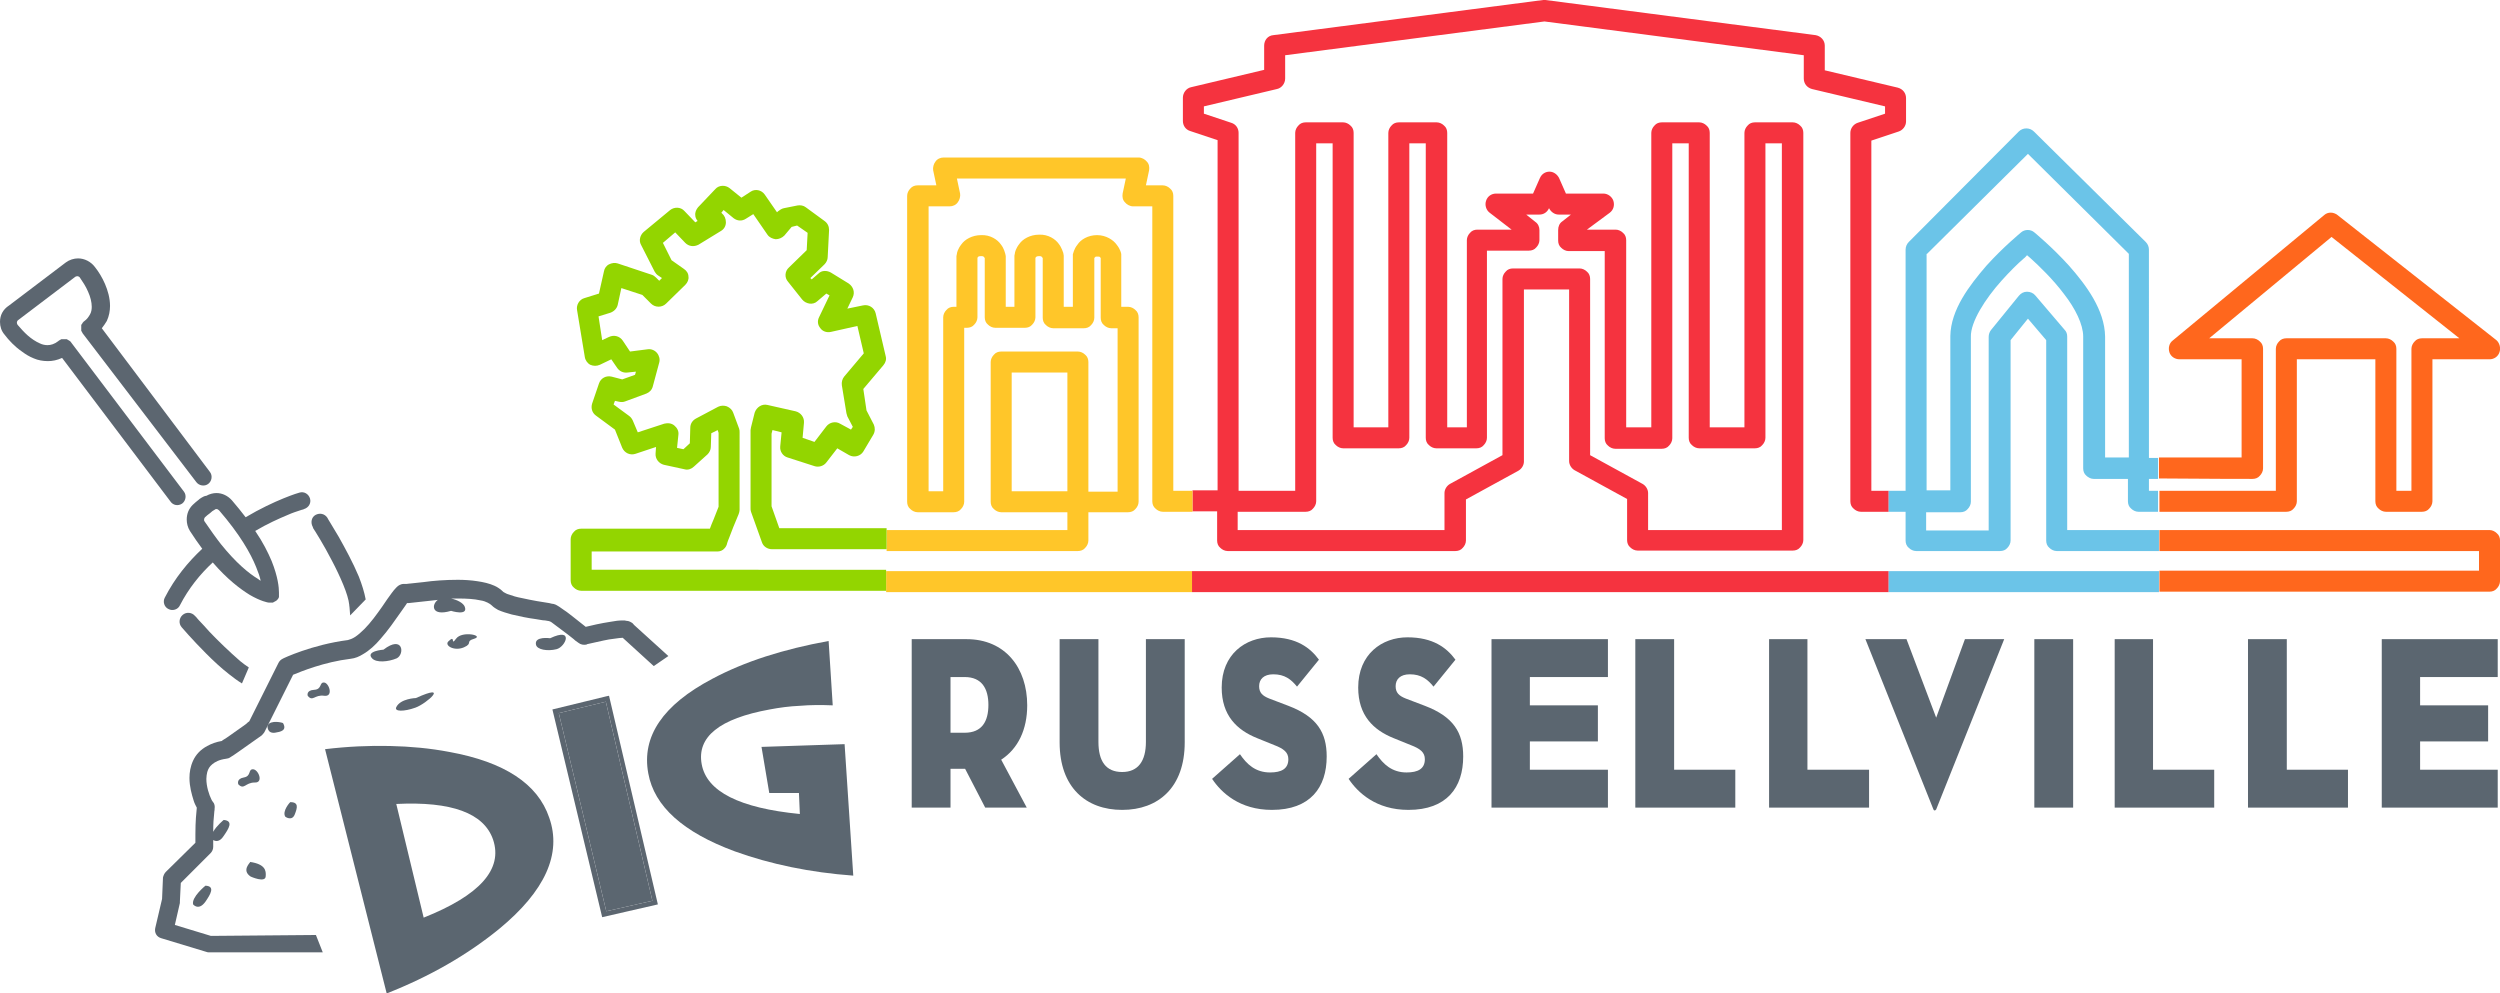 <svg xmlns="http://www.w3.org/2000/svg" xmlns:xlink="http://www.w3.org/1999/xlink" id="Layer_1" x="0px" y="0px" viewBox="0 0 547.6 217.5" style="enable-background:new 0 0 547.6 217.5;" xml:space="preserve"><style type="text/css">	.st0{fill:none;}	.st1{fill:#FF671D;}	.st2{fill:#F5333F;}	.st3{fill:#6BC4E8;}	.st4{fill:#FFC629;}	.st5{fill:#93D500;}	.st6{fill:#5C6670;}	.st7{fill:#5B6670;}</style><g>	<path class="st0" d="M316.5,108c0-0.8,0.5-1.6,1.2-2l11.5-6.3V61.1c0-0.6,0.2-1.2,0.7-1.6c0.4-0.4,1-0.7,1.6-0.7h14.6  c0.6,0,1.2,0.2,1.6,0.7c0.4,0.4,0.7,1,0.7,1.6v38.6l11.5,6.3c0.7,0.4,1.2,1.2,1.2,2v8.1h29.3V31.4h-3.6v64.5c0,0.6-0.2,1.2-0.7,1.6  c-0.4,0.4-1,0.7-1.6,0.7h-12.2c-0.6,0-1.2-0.2-1.6-0.7c-0.4-0.4-0.7-1-0.7-1.6V31.4h-3.6v64.5c0,0.6-0.2,1.2-0.7,1.6  c-0.4,0.4-1,0.7-1.6,0.7H354c-0.6,0-1.2-0.2-1.6-0.7c-0.4-0.4-0.7-1-0.7-1.6c0-6.5,0-17.4,0-26.6c0-6.1,0-11.5,0-14.4h-7.9  c-0.6,0-1.2-0.2-1.6-0.7c-0.4-0.4-0.7-1-0.7-1.6v-2.3c0-0.7,0.3-1.4,0.9-1.9l1.9-1.5h-2.7c-0.9,0-1.7-0.5-2.1-1.4l0-0.1l0,0.1  c-0.4,0.8-1.2,1.4-2.1,1.4h-2.9l2,1.6c0.6,0.4,0.9,1.1,0.9,1.8v2.2c0,0.6-0.2,1.2-0.7,1.6c-0.4,0.4-1,0.7-1.6,0.7h-9.2  c0,7.4,0,30.4,0,41c0,0.6-0.2,1.2-0.7,1.6c-0.4,0.4-1,0.7-1.6,0.7h-8.8c-0.6,0-1.2-0.2-1.6-0.7c-0.4-0.4-0.7-1-0.7-1.6V31.4h-3.6  v64.5c0,0.6-0.2,1.2-0.7,1.6c-0.4,0.4-1,0.7-1.6,0.7h-12.2c-0.6,0-1.2-0.2-1.6-0.7c-0.4-0.4-0.7-1-0.7-1.6V31.4h-3.6v78.4  c0,0.6-0.2,1.2-0.7,1.6c-0.4,0.4-1,0.7-1.6,0.7h-14.7v4l45.3,0V108z"></path>	<path class="st0" d="M448.9,120.1c-0.4-0.4-0.7-1-0.7-1.6V74.6l-4-4.7l-3.8,4.7v43.9c0,0.6-0.2,1.2-0.7,1.6c-0.4,0.4-1,0.7-1.6,0.7  h-18.4c-0.6,0-1.2-0.2-1.6-0.7c-0.4-0.4-0.7-1-0.7-1.6v-6.3h-3.7h-6.1c-0.6,0-1.2-0.2-1.6-0.7c-0.4-0.4-0.7-1-0.7-1.6V29.1  c0-1,0.6-1.9,1.6-2.2l6-2v-1.6l-16-3.8c-1-0.2-1.8-1.2-1.8-2.3v-5.1l-56.8-7.4l-56.8,7.4v5.1c0,1.1-0.7,2-1.8,2.3l-16,3.8v1.6l6,2  c0.9,0.3,1.6,1.2,1.6,2.2v78.4h12.4V29.1c0-0.6,0.2-1.2,0.7-1.6c0.4-0.4,1-0.7,1.6-0.7h8.3c0.6,0,1.2,0.2,1.6,0.7  c0.4,0.4,0.7,1,0.7,1.6v64.5h7.6V29.1c0-0.6,0.2-1.2,0.7-1.6c0.4-0.4,1-0.7,1.6-0.7h8.3c0.6,0,1.2,0.2,1.6,0.7  c0.4,0.4,0.7,1,0.7,1.6l0,64.5h4.1c0-13.8,0-41,0-41c0-0.6,0.2-1.2,0.7-1.6c0.4-0.4,1-0.7,1.6-0.7h7.5l-4.8-3.7  c-0.8-0.6-1.1-1.6-0.8-2.6c0.3-0.9,1.2-1.6,2.2-1.6h8.1l1.5-3.4c0.4-0.8,1.2-1.4,2.1-1.4c0.9,0,1.7,0.5,2.1,1.4l1.5,3.4h8.2  c1,0,1.9,0.6,2.2,1.6c0.3,0.9,0,2-0.8,2.6l-5,3.7h6.3c0.6,0,1.2,0.2,1.6,0.7c0.4,0.4,0.7,1,0.7,1.6c0,0,0,27,0,41h5.5V29.1  c0-0.6,0.2-1.2,0.7-1.6c0.4-0.4,1-0.7,1.6-0.7h8.3c0.6,0,1.2,0.2,1.6,0.7c0.4,0.4,0.7,1,0.7,1.6v64.5h7.6V29.1  c0-0.6,0.2-1.2,0.7-1.6c0.4-0.4,1-0.7,1.6-0.7h8.3c0.6,0,1.2,0.2,1.6,0.7c0.4,0.4,0.7,1,0.7,1.6v89.3c0,0.6-0.2,1.2-0.7,1.6  c-0.4,0.4-1,0.7-1.6,0.7h-34c-0.6,0-1.2-0.2-1.6-0.7c-0.4-0.4-0.7-1-0.7-1.6v-9l-11.5-6.3c-0.7-0.4-1.2-1.2-1.2-2V63.4h-9.9V101  c0,0.8-0.5,1.6-1.2,2l-11.5,6.3v9c0,0.6-0.2,1.2-0.7,1.6c-0.4,0.4-1,0.7-1.6,0.7h-49.9c-0.6,0-1.2-0.2-1.6-0.7  c-0.4-0.4-0.7-1-0.7-1.6v-6.3h-5.5h-6.5c-0.6,0-1.2-0.2-1.6-0.7c-0.4-0.4-0.7-1-0.7-1.6V45.2h-4.2c-0.7,0-1.4-0.3-1.8-0.9  c-0.4-0.5-0.6-1.3-0.5-1.9l0.7-3.3h-37l0.7,3.3c0.1,0.7,0,1.4-0.5,1.9c-0.4,0.5-1.1,0.9-1.8,0.9h-4.6v62.4h3.2V69.5  c0-0.6,0.2-1.2,0.7-1.6c0.4-0.4,1-0.7,1.6-0.7c0,0,0,0,0.6,0V56.1l0.1-0.5c0-0.2,0.2-1.1,1-2.1c0.7-1,2.3-2.1,4.3-2  c2,0,3.6,1,4.3,2c0.8,1,1,1.9,1,2.1l0.1,0.5v11.1c0.6,0,1,0,1.9,0V56l0.1-0.5c0.1-0.2,0.3-1.1,1-2.1c0.7-1,2.3-2.1,4.3-2  c2,0,3.6,1,4.3,2c0.8,1,1,1.9,1,2L233,56v11.2c0.9,0,1.4,0,2,0V56.1l0-0.4c0-0.2,0.2-1.1,1-2.1c0.7-1,2.3-2.1,4.3-2.1  c2,0,3.6,1,4.3,2.1c0.8,1,0.9,1.9,1,2.1l0,0.4v11.1c1.3,0,1.5,0,1.5,0c0.6,0,1.2,0.2,1.6,0.7c0.4,0.4,0.7,1,0.7,1.6v40.4  c0,0.6-0.2,1.2-0.7,1.6c-0.4,0.4-1,0.7-1.6,0.7h-8.7v6.2c0,0.6-0.2,1.2-0.7,1.6c-0.4,0.4-1,0.7-1.6,0.7h-42H169  c-1,0-1.8-0.6-2.2-1.5l-2.4-6.7c-0.1-0.3-0.1-0.5-0.1-0.8V94.7l0.1-0.6l0.8-3.2c0.3-1.2,1.5-2,2.8-1.7l6.2,1.4  c1.1,0.3,1.9,1.3,1.8,2.5l-0.3,3.3l2.6,0.9l2.6-3.4c0.7-0.9,2-1.2,3-0.6l2.4,1.3l0.4-0.6l-1.2-2.3l-0.2-0.7l-1-6.1  c-0.1-0.7,0.1-1.3,0.5-1.9l4.3-5.1l-1.4-6l-5.8,1.3c-0.9,0.2-1.8-0.1-2.3-0.8c-0.6-0.7-0.7-1.6-0.3-2.4l2.3-4.8l-0.7-0.4l-2,1.7  c-0.5,0.4-1.1,0.6-1.7,0.5c-0.6-0.1-1.2-0.4-1.6-0.9l-3.1-3.9c-0.7-0.9-0.6-2.3,0.2-3.1l3.9-3.8l0.2-3.8l-2.3-1.6l-1.2,0.3  l-1.6,1.9c-0.5,0.5-1.2,0.8-1.9,0.8c-0.7,0-1.4-0.4-1.8-1l-3.1-4.5l-1.6,1c-0.8,0.5-1.9,0.5-2.7-0.1l-2.2-1.8l-0.5,0.6L158,47  c0.6,0.5,1,1.2,0.9,2c0,0.8-0.5,1.5-1.1,1.9l-4.9,3c-0.9,0.6-2.1,0.4-2.9-0.4l-2.2-2.3l-2.7,2.3l1.9,3.8l2.7,1.9  c0.6,0.4,0.9,1,1,1.7c0.1,0.7-0.2,1.4-0.7,1.8l-4.2,4.1c-0.9,0.9-2.4,0.9-3.3,0l-1.9-1.9l-4.6-1.5l-0.8,3.7  c-0.2,0.8-0.8,1.5-1.6,1.7l-2.6,0.8l0.8,5.2l1.5-0.7c1-0.5,2.3-0.2,3,0.8l1.6,2.4l3.9-0.5c0.8-0.1,1.5,0.2,2,0.8  c0.5,0.6,0.7,1.4,0.5,2.1l-1.4,5.2c-0.2,0.7-0.7,1.3-1.4,1.6l-4.6,1.7c-0.5,0.2-0.9,0.2-1.4,0.1l-0.9-0.2l-0.3,0.8l3.4,2.5  c0.3,0.3,0.6,0.6,0.8,1l1.1,2.6l5.8-1.9c0.7-0.2,1.6-0.1,2.2,0.4c0.6,0.5,0.9,1.2,0.9,2l-0.3,2.9l1.4,0.3l1.4-1.3l0.1-3.4  c0-0.8,0.5-1.6,1.2-2l4.9-2.6c0.6-0.3,1.3-0.4,1.9-0.1c0.6,0.2,1.1,0.7,1.4,1.4l1.3,3.5c0.1,0.3,0.1,0.5,0.1,0.8v17.1  c0,0.3-0.1,0.6-0.2,0.9c0,0-0.6,1.4-1.2,2.9c-0.6,1.4-1.2,3-1.3,3.4v0c-0.1,0.4-0.3,0.8-0.6,1.2c-0.4,0.4-1,0.7-1.6,0.7h-27.5v4.3  h64.5h67h152.6h59.2h70v-4.3h-70h-22.4C450,120.7,449.4,120.5,448.9,120.1z"></path>	<rect x="221.6" y="81.6" class="st0" width="12.2" height="26"></rect>	<polygon class="st0" points="88.9,128.1 88.9,128.1 88.9,128.1  "></polygon>	<path class="st0" d="M498.4,76.4c0-0.6,0.2-1.2,0.7-1.6c0.4-0.4,1-0.7,1.6-0.7c0,0,10,0,21.8,0c0.6,0,1.2,0.2,1.6,0.7  c0.4,0.4,0.7,1,0.7,1.6l0,31.1h3.3V76.4c0-0.6,0.2-1.2,0.7-1.6c0.4-0.4,1-0.7,1.6-0.7c2.7,0,5.7,0,8.2,0l-28-22.2l-26.8,22.2h9.5  c0.6,0,1.2,0.2,1.6,0.7c0.4,0.4,0.7,1,0.7,1.6v26.1c0,0.6-0.2,1.2-0.7,1.6c-0.4,0.4-1,0.7-1.6,0.7c0,0-10.8,0-20.4,0  c-0.7,0-1.3,0-2,0v2.6c0.7,0,1.3,0,2,0c13.1,0,21.7,0,25.5,0V76.4z"></path>	<path class="st0" d="M427.3,73.7c0.1-5.8,4.1-11.1,7.9-15.4c3.8-4.2,7.5-7.3,7.6-7.3c0.8-0.7,2.1-0.7,2.9,0c0.1,0,3.8,3,7.6,7.3  c3.8,4.3,7.8,9.6,7.9,15.5c0,7.3,0,21.1,0,26.5c1.4,0,3.2,0,5.2,0V55.6l-22.1-21.9l-22.1,21.9v51.8h5.2  C427.3,100.7,427.3,81.2,427.3,73.7z"></path>	<path class="st0" d="M44.7,113.8c0,0.1,0,0.3,0.1,0.4c1.2,1.9,2.4,3.5,3.6,5c3.3,4.1,6.1,6.4,8.1,7.6c0.2,0.1,0.4,0.3,0.6,0.4  c-0.2-0.8-0.5-1.8-1-3c-1.2-3-3.6-7.2-8.1-12.4c-0.2-0.2-0.4-0.3-0.6-0.3c-0.1,0-0.2,0-0.3,0.1l0,0c-0.4,0.2-0.8,0.5-1.2,0.8  c-0.4,0.3-0.7,0.6-1.1,0.9C44.8,113.4,44.7,113.6,44.7,113.8z"></path>	<path class="st0" d="M211.3,148.3h-3.1v12.2h3.1c3.8,0,5.2-2.5,5.2-6.1C216.5,150.9,215.1,148.3,211.3,148.3z"></path>	<path class="st0" d="M86.7,176.1l6,24.9c12.3-4.9,17.4-10.6,15.2-17.1C105.9,178.1,98.9,175.6,86.7,176.1z"></path>	<path class="st1" d="M493.4,104.9c0.6,0,1.2-0.2,1.6-0.7c0.4-0.4,0.7-1,0.7-1.6V76.4c0-0.6-0.2-1.2-0.7-1.6c-0.4-0.4-1-0.7-1.6-0.7  h-9.5l26.8-22.2l28,22.2c-2.5,0-5.4,0-8.2,0c-0.6,0-1.2,0.2-1.6,0.7c-0.4,0.4-0.7,1-0.7,1.6v31.1h-3.3l0-31.1  c0-0.6-0.2-1.2-0.7-1.6c-0.4-0.4-1-0.7-1.6-0.7c-11.8,0-21.8,0-21.8,0c-0.6,0-1.2,0.2-1.6,0.7c-0.4,0.4-0.7,1-0.7,1.6v31.1  c-3.8,0-12.4,0-25.5,0v4.6c18.4,0,27.8,0,27.8,0c0.6,0,1.2-0.2,1.6-0.7c0.4-0.4,0.7-1,0.7-1.6V78.7c3.3,0,9.7,0,17.2,0v31.1  c0,0.6,0.2,1.2,0.7,1.6c0.4,0.4,1,0.7,1.6,0.7h7.9c0.6,0,1.2-0.2,1.6-0.7c0.4-0.4,0.7-1,0.7-1.6V78.7c6.2,0,12.5,0,12.5,0  c1,0,1.9-0.6,2.2-1.6c0.3-0.9,0-2-0.7-2.6L512,47.1c-0.9-0.7-2.1-0.7-2.9,0l-33.2,27.5c-0.8,0.6-1,1.7-0.7,2.6  c0.3,0.9,1.2,1.5,2.2,1.5h13.6v21.5c-3.7,0-11.2,0-18.1,0v4.6C482.6,104.9,493.4,104.9,493.4,104.9z"></path>	<path class="st1" d="M546.9,116.8c-0.4-0.4-1-0.7-1.6-0.7h-72.3v4.6h70v4.3h-70v4.6h72.3c0.6,0,1.2-0.2,1.6-0.7  c0.4-0.4,0.7-1,0.7-1.6v-9C547.6,117.8,547.4,117.2,546.9,116.8z"></path>	<path class="st2" d="M266.6,112.1v6.3c0,0.6,0.2,1.2,0.7,1.6c0.4,0.4,1,0.7,1.6,0.7h49.9c0.6,0,1.2-0.2,1.6-0.7  c0.4-0.4,0.7-1,0.7-1.6v-9l11.5-6.3c0.7-0.4,1.2-1.2,1.2-2V63.4h9.9V101c0,0.8,0.5,1.6,1.2,2l11.5,6.3v9c0,0.6,0.2,1.2,0.7,1.6  c0.4,0.4,1,0.7,1.6,0.7h34c0.6,0,1.2-0.2,1.6-0.7c0.4-0.4,0.7-1,0.7-1.6V29.1c0-0.6-0.2-1.2-0.7-1.6c-0.4-0.4-1-0.7-1.6-0.7h-8.3  c-0.6,0-1.2,0.2-1.6,0.7c-0.4,0.4-0.7,1-0.7,1.6v64.5h-7.6V29.1c0-0.6-0.2-1.2-0.7-1.6c-0.4-0.4-1-0.7-1.6-0.7H364  c-0.6,0-1.2,0.2-1.6,0.7c-0.4,0.4-0.7,1-0.7,1.6v64.5h-5.5c0-14,0-41,0-41c0-0.6-0.2-1.2-0.7-1.6c-0.4-0.4-1-0.7-1.6-0.7h-6.3  l5-3.7c0.8-0.6,1.1-1.6,0.8-2.6c-0.3-0.9-1.2-1.6-2.2-1.6H343l-1.5-3.4c-0.4-0.8-1.2-1.4-2.1-1.4c-0.9,0-1.7,0.5-2.1,1.4l-1.5,3.4  h-8.1c-1,0-1.9,0.6-2.2,1.6c-0.3,0.9,0,2,0.8,2.6l4.8,3.7h-7.5c-0.6,0-1.2,0.2-1.6,0.7c-0.4,0.4-0.7,1-0.7,1.6c0,0,0,27.2,0,41H317  l0-64.5c0-0.6-0.2-1.2-0.7-1.6c-0.4-0.4-1-0.7-1.6-0.7h-8.3c-0.6,0-1.2,0.2-1.6,0.7c-0.4,0.4-0.7,1-0.7,1.6v64.5h-7.6V29.1  c0-0.6-0.2-1.2-0.7-1.6c-0.4-0.4-1-0.7-1.6-0.7H286c-0.6,0-1.2,0.2-1.6,0.7c-0.4,0.4-0.7,1-0.7,1.6v78.4h-12.4V29.1  c0-1-0.6-1.9-1.6-2.2l-6-2v-1.6l16-3.8c1-0.2,1.8-1.2,1.8-2.3v-5.1l56.8-7.4l56.8,7.4v5.1c0,1.1,0.7,2,1.8,2.3l16,3.8v1.6l-6,2  c-0.9,0.3-1.6,1.2-1.6,2.2v80.7c0,0.6,0.2,1.2,0.7,1.6c0.4,0.4,1,0.7,1.6,0.7h6.1v-4.6h-3.8V30.8l6-2c0.9-0.3,1.6-1.2,1.6-2.2v-5.1  c0-1.1-0.7-2-1.8-2.3l-16-3.8V10c0-1.2-0.9-2.1-2-2.3L338.5,0H338l-59.1,7.7c-1.2,0.1-2,1.1-2,2.3v5.3l-16,3.8  c-1,0.2-1.8,1.2-1.8,2.3v5.1c0,1,0.6,1.9,1.6,2.2l6,2v76.7h-5.5v4.6H266.6z M271.2,112.1H286c0.6,0,1.2-0.2,1.6-0.7  c0.4-0.4,0.7-1,0.7-1.6V31.4h3.6v64.5c0,0.6,0.2,1.2,0.7,1.6c0.4,0.4,1,0.7,1.6,0.7h12.2c0.6,0,1.2-0.2,1.6-0.7  c0.4-0.4,0.7-1,0.7-1.6V31.4h3.6v64.5c0,0.6,0.2,1.2,0.7,1.6c0.4,0.4,1,0.7,1.6,0.7h8.8c0.6,0,1.2-0.2,1.6-0.7  c0.4-0.4,0.7-1,0.7-1.6c0-10.6,0-33.6,0-41h9.2c0.6,0,1.2-0.2,1.6-0.7c0.4-0.4,0.7-1,0.7-1.6v-2.2c0-0.7-0.3-1.4-0.9-1.8l-2-1.6  h2.9c0.9,0,1.7-0.5,2.1-1.4l0-0.1l0,0.1c0.4,0.8,1.2,1.4,2.1,1.4h2.7l-1.9,1.5c-0.6,0.4-0.9,1.1-0.9,1.9v2.3c0,0.6,0.2,1.2,0.7,1.6  c0.4,0.4,1,0.7,1.6,0.7h7.9c0,2.9,0,8.3,0,14.4c0,9.2,0,20,0,26.6c0,0.6,0.2,1.2,0.7,1.6c0.4,0.4,1,0.7,1.6,0.7H364  c0.6,0,1.2-0.2,1.6-0.7c0.4-0.4,0.7-1,0.7-1.6V31.4h3.6v64.5c0,0.6,0.2,1.2,0.7,1.6c0.4,0.4,1,0.7,1.6,0.7h12.2  c0.6,0,1.2-0.2,1.6-0.7c0.4-0.4,0.7-1,0.7-1.6V31.4h3.6v84.7h-29.3V108c0-0.8-0.5-1.6-1.2-2l-11.5-6.3V61.1c0-0.6-0.2-1.2-0.7-1.6  c-0.4-0.4-1-0.7-1.6-0.7h-14.6c-0.6,0-1.2,0.2-1.6,0.7c-0.4,0.4-0.7,1-0.7,1.6v38.6l-11.5,6.3c-0.7,0.4-1.2,1.2-1.2,2v8.1l-45.3,0  V112.1z"></path>	<rect x="261.1" y="125.1" class="st2" width="152.6" height="4.6"></rect>	<rect x="413.7" y="125.1" class="st3" width="59.2" height="4.6"></rect>	<path class="st3" d="M417.4,112.1v6.3c0,0.6,0.2,1.2,0.7,1.6c0.4,0.4,1,0.7,1.6,0.7h18.4c0.6,0,1.2-0.2,1.6-0.7  c0.4-0.4,0.7-1,0.7-1.6V74.5l3.8-4.7l4,4.7v43.9c0,0.6,0.2,1.2,0.7,1.6c0.4,0.4,1,0.7,1.6,0.7h22.4v-4.6h-20.1V73.7  c0-0.6-0.2-1.1-0.6-1.5l-6.4-7.5c-0.4-0.5-1.1-0.8-1.8-0.8c-0.7,0-1.3,0.3-1.8,0.9l-6.1,7.5c-0.3,0.4-0.5,0.9-0.5,1.5v42.4h-13.7  v-4h7.5c0.6,0,1.2-0.2,1.6-0.7c0.4-0.4,0.7-1,0.7-1.6c0,0,0-27,0-36.1c-0.1-3.3,3.2-8.4,6.7-12.3c1.8-2,3.5-3.7,4.9-4.9  c0.3-0.2,0.5-0.5,0.7-0.7c0.2,0.2,0.5,0.4,0.7,0.6c2,1.8,5,4.7,7.4,7.9c2.5,3.2,4.2,6.7,4.2,9.3c0,9.2,0,28.9,0,28.9  c0,0.6,0.2,1.2,0.7,1.6c0.4,0.4,1,0.7,1.6,0.7c1.1,0,3.9,0,7.5,0v4.9c0,0.6,0.2,1.2,0.7,1.6c0.4,0.4,1,0.7,1.6,0.7  c1.5,0,2.9,0,4.3,0v-4.6c-0.6,0-1.3,0-2,0v-2.6c0.6,0,1.3,0,2,0v-4.6c-0.7,0-1.3,0-2,0V54.7c0-0.6-0.2-1.2-0.7-1.7l-24.5-24.2  c-0.9-0.9-2.4-0.9-3.3,0L418.1,53c-0.4,0.4-0.7,1-0.7,1.7v52.8h-3.7v4.6H417.4z M422.1,55.6l22.1-21.9l22.1,21.9v44.6  c-2,0-3.8,0-5.2,0c0-5.5,0-19.2,0-26.5c-0.1-5.8-4.1-11.2-7.9-15.5c-3.8-4.2-7.5-7.2-7.6-7.3c-0.8-0.7-2.1-0.7-2.9,0  c-0.1,0.1-3.8,3.1-7.6,7.3c-3.7,4.3-7.8,9.6-7.9,15.4c0,7.5,0,27,0,33.8h-5.2V55.6z"></path>	<path class="st4" d="M236.1,120.7c0.6,0,1.2-0.2,1.6-0.7c0.4-0.4,0.7-1,0.7-1.6v-6.2h8.7c0.6,0,1.2-0.2,1.6-0.7  c0.4-0.4,0.7-1,0.7-1.6V69.5c0-0.6-0.2-1.2-0.7-1.6c-0.4-0.4-1-0.7-1.6-0.7c0,0-0.2,0-1.5,0V56.1l0-0.4c0-0.2-0.2-1.1-1-2.1  c-0.7-1-2.3-2.1-4.3-2.1c-2,0-3.6,1-4.3,2.1c-0.8,1-0.9,1.9-1,2.1l0,0.4v11.1c-0.6,0-1.1,0-2,0V56l-0.1-0.6c-0.1-0.2-0.3-1.1-1-2  c-0.7-1-2.3-2.1-4.3-2c-2,0-3.6,1-4.3,2c-0.8,1-1,1.9-1,2.1l-0.1,0.5v11.2c-0.9,0-1.3,0-1.9,0V56.1l-0.1-0.5  c-0.1-0.2-0.2-1.1-1-2.1c-0.7-1-2.3-2.1-4.3-2c-2,0-3.6,1-4.3,2c-0.8,1-1,1.9-1,2.1l-0.1,0.5v11.1c-0.6,0-0.6,0-0.6,0  c-0.6,0-1.2,0.2-1.6,0.7c-0.4,0.4-0.7,1-0.7,1.6v38.1h-3.2V45.2h4.6c0.7,0,1.4-0.3,1.8-0.9c0.4-0.5,0.6-1.3,0.5-1.9l-0.7-3.3h37  l-0.7,3.3c-0.1,0.7,0,1.4,0.5,1.9c0.4,0.5,1.1,0.9,1.8,0.9h4.2v64.6c0,0.6,0.2,1.2,0.7,1.6c0.4,0.4,1,0.7,1.6,0.7h6.5v-4.6h-4.2  V42.9c0-0.6-0.2-1.2-0.7-1.6c-0.4-0.4-1-0.7-1.6-0.7h-3.7l0.7-3.3c0.1-0.7,0-1.4-0.5-1.9c-0.4-0.5-1.1-0.9-1.8-0.9h-42.7  c-0.7,0-1.4,0.3-1.8,0.9c-0.4,0.5-0.6,1.3-0.5,1.9l0.7,3.3l-4.1,0c-0.6,0-1.2,0.2-1.6,0.7c-0.4,0.4-0.7,1-0.7,1.6v67  c0,0.6,0.2,1.2,0.7,1.6c0.4,0.4,1,0.7,1.6,0.7h7.9c0.6,0,1.2-0.2,1.6-0.7c0.4-0.4,0.7-1,0.7-1.6V71.8c0.2,0,0.4,0,0.6,0  c0.6,0,1.2-0.2,1.6-0.7c0.4-0.4,0.7-1,0.7-1.6v-13c0.1-0.2,0.1-0.4,0.8-0.4c0.6,0,0.5,0.1,0.7,0.3l0.1,0.1v13  c0,0.6,0.2,1.2,0.7,1.6c0.4,0.4,1,0.7,1.6,0.7c3.3,0,2.3,0,6.5,0c0.6,0,1.2-0.2,1.6-0.7c0.4-0.4,0.7-1,0.7-1.6v-13  c0.1-0.2,0.2-0.4,0.8-0.4c0.6,0,0.5,0.1,0.7,0.3l0.1,0.1v13.1c0,0.6,0.2,1.2,0.7,1.6c0.4,0.4,1,0.7,1.6,0.7c4.2,0,3.4,0,6.7,0  c0.6,0,1.2-0.2,1.6-0.7c0.4-0.4,0.7-1,0.7-1.6V56.5l0.2-0.2c0.1-0.1,0.1-0.1,0.5-0.1c0.6,0,0.5,0.1,0.6,0.2l0.1,0.1v13.1  c0,0.6,0.2,1.2,0.7,1.6c0.4,0.4,1,0.7,1.6,0.7c0.6,0,1,0,1.4,0v35.8h-6.4V79.3c0-0.6-0.2-1.2-0.7-1.6c-0.4-0.4-1-0.7-1.6-0.7h-16.8  c-0.6,0-1.2,0.2-1.6,0.7c-0.4,0.4-0.7,1-0.7,1.6v30.6c0,0.6,0.2,1.2,0.7,1.6c0.4,0.4,1,0.7,1.6,0.7h14.5v3.9h-39.6v4.6H236.1z   M221.6,107.6v-26h12.2v26H221.6z"></path>	<rect x="194.1" y="125.1" class="st4" width="67" height="4.6"></rect>	<path class="st5" d="M129.6,125.1v-4.3h27.5c0.6,0,1.2-0.2,1.6-0.7c0.3-0.3,0.5-0.7,0.6-1.2v0c0.1-0.4,0.8-2,1.3-3.4  c0.6-1.5,1.2-2.9,1.2-2.9c0.1-0.3,0.2-0.6,0.2-0.9V94.7c0-0.3,0-0.5-0.1-0.8l-1.3-3.5c-0.2-0.6-0.7-1.1-1.4-1.4  c-0.6-0.2-1.3-0.2-1.9,0.1l-4.9,2.6c-0.7,0.4-1.2,1.1-1.2,2l-0.1,3.4l-1.4,1.3l-1.4-0.3l0.3-2.9c0.1-0.8-0.3-1.5-0.9-2  c-0.6-0.5-1.4-0.6-2.2-0.4l-5.8,1.9l-1.1-2.6c-0.2-0.4-0.4-0.7-0.8-1l-3.4-2.5l0.3-0.8l0.9,0.2c0.5,0.1,0.9,0.1,1.4-0.1l4.6-1.7  c0.7-0.3,1.2-0.8,1.4-1.6l1.4-5.2c0.2-0.7,0-1.5-0.5-2.1c-0.5-0.6-1.3-0.9-2-0.8l-3.9,0.5l-1.6-2.4c-0.7-1-1.9-1.3-3-0.8l-1.5,0.7  l-0.8-5.2l2.6-0.8c0.8-0.3,1.4-0.9,1.6-1.7l0.8-3.7l4.6,1.5l1.9,1.9c0.9,0.9,2.4,0.9,3.3,0l4.2-4.1c0.5-0.5,0.8-1.2,0.7-1.8  c0-0.7-0.4-1.3-1-1.7l-2.7-1.9l-1.9-3.8l2.7-2.3l2.2,2.3c0.8,0.8,1.9,0.9,2.9,0.4l4.9-3c0.7-0.4,1.1-1.1,1.1-1.9  c0-0.8-0.3-1.5-0.9-2l-0.1-0.1l0.5-0.6l2.2,1.8c0.8,0.6,1.8,0.7,2.7,0.1l1.6-1l3.1,4.5c0.4,0.6,1.1,0.9,1.8,1  c0.7,0,1.4-0.3,1.9-0.8l1.6-1.9l1.2-0.3l2.3,1.6l-0.2,3.8l-3.9,3.8c-0.9,0.8-1,2.2-0.2,3.1l3.1,3.9c0.4,0.5,1,0.8,1.6,0.9  c0.6,0.1,1.3-0.1,1.7-0.5l2-1.7l0.7,0.4l-2.3,4.8c-0.4,0.8-0.3,1.7,0.3,2.4c0.5,0.7,1.4,1,2.3,0.8l5.8-1.3l1.4,6l-4.3,5.1  c-0.4,0.5-0.6,1.2-0.5,1.9l1,6.1l0.2,0.7l1.2,2.3l-0.4,0.6l-2.4-1.3c-1-0.6-2.3-0.3-3,0.6l-2.6,3.4l-2.6-0.9l0.3-3.3  c0.1-1.2-0.7-2.2-1.8-2.5l-6.2-1.4c-1.2-0.3-2.4,0.5-2.8,1.7l-0.8,3.2l-0.1,0.6v17.1c0,0.3,0,0.5,0.1,0.8l2.4,6.7  c0.3,0.9,1.2,1.5,2.2,1.5h25.1v-4.6h-23.5l-1.7-4.8V95l0.2-0.8l2,0.5l-0.3,3.1c-0.1,1.1,0.6,2.1,1.6,2.4l5.9,1.9  c0.9,0.3,2,0,2.6-0.8l2.4-3.1l2.6,1.5c1.1,0.6,2.5,0.2,3.1-0.8l2.2-3.7c0.4-0.7,0.4-1.5,0.1-2.2l-1.6-3.1l-0.7-4.7l4.4-5.2  c0.5-0.6,0.7-1.3,0.5-2l-2.2-9.4c-0.3-1.2-1.5-2-2.8-1.7l-3.4,0.7l1.2-2.5c0.5-1.1,0.1-2.3-0.9-3l-3.9-2.4c-0.9-0.5-2-0.5-2.7,0.2  l-1.5,1.3l-0.3-0.3l3.1-3c0.4-0.4,0.7-1,0.7-1.6l0.3-5.9c0-0.8-0.3-1.5-1-2l-4.1-3c-0.5-0.4-1.2-0.5-1.8-0.4l-3,0.6  c-0.5,0.1-0.9,0.4-1.3,0.7l-0.2,0.2l-2.7-3.9c-0.7-1-2.1-1.3-3.1-0.6l-2,1.3l-2.6-2.1c-0.9-0.7-2.3-0.7-3.1,0.2l-3.8,4  c-0.4,0.5-0.7,1.1-0.6,1.8c0,0.4,0.2,0.8,0.5,1.2l-0.5,0.3l-2.4-2.5c-0.8-0.9-2.2-0.9-3.1-0.2l-5.8,4.8c-0.8,0.7-1.1,1.9-0.6,2.8  l3,5.9c0.2,0.3,0.4,0.6,0.7,0.8l0.9,0.6l-0.6,0.6l-0.7-0.7c-0.3-0.3-0.6-0.5-0.9-0.6l-7.5-2.5c-0.6-0.2-1.3-0.1-1.9,0.2  c-0.6,0.3-1,0.9-1.1,1.5l-1.1,4.9l-3.2,1c-1.1,0.3-1.8,1.5-1.6,2.6l1.7,10.3c0.1,0.7,0.6,1.4,1.2,1.7c0.7,0.3,1.4,0.3,2.1,0  l2.5-1.2l1.3,1.9c0.5,0.7,1.3,1.1,2.2,1l1.9-0.2l-0.2,0.7l-2.8,1l-2.3-0.6c-1.2-0.3-2.4,0.3-2.8,1.5l-1.5,4.4c-0.3,1,0,2,0.8,2.6  l4.2,3.1l1.6,4c0.5,1.1,1.7,1.7,2.9,1.3l4.5-1.5l-0.1,1.4c-0.1,1.2,0.7,2.2,1.8,2.5l4.6,1c0.7,0.2,1.5-0.1,2-0.6l3-2.7  c0.4-0.4,0.7-1,0.7-1.6l0.1-3l1.4-0.7l0.2,0.6v16.2c-0.2,0.6-0.7,1.7-1.1,2.8c-0.3,0.7-0.6,1.4-0.8,2h-28.2c-0.6,0-1.2,0.2-1.6,0.7  c-0.4,0.4-0.7,1-0.7,1.6v9c0,0.6,0.2,1.2,0.7,1.6c0.4,0.4,1,0.7,1.6,0.7h66.8v-4.6H129.6z"></path>	<path class="st6" d="M46.2,205l-7.9-2.4l1.1-4.8c0-0.1,0-0.2,0-0.3l0.2-4.1l6.5-6.5c0.4-0.4,0.6-0.9,0.6-1.4c0-0.5,0-1,0-1.5  c0.5,0.3,1.4,0.5,2.3-0.9c1.1-1.6,2.2-3.3,0-3.5c0,0-1.6,1.3-2.3,2.6c0-1.8,0.1-3.1,0.2-3.9c0-0.5,0.1-0.8,0.1-0.9  c0-0.1,0-0.2,0-0.2l0,0l0,0c0.1-0.6,0-1.2-0.4-1.6c-0.1-0.1-0.2-0.3-0.3-0.5c-0.5-1-1.1-2.8-1.1-4.5c0-0.5,0.1-1.1,0.2-1.5  c0.2-0.7,0.5-1.2,1.1-1.7c0.6-0.5,1.5-1,3-1.2c0.2,0,0.3-0.1,0.5-0.1c0.2-0.1,0.3-0.1,0.4-0.2c0.5-0.3,1.1-0.7,1.8-1.2  c2.1-1.5,5.1-3.6,5.1-3.6c0.2-0.2,0.4-0.4,0.6-0.7l6.3-12.6c1.7-0.7,6.8-2.8,12.6-3.5c1-0.1,1.9-0.5,2.7-1c1.4-0.8,2.7-2,3.8-3.3  c1.7-1.9,3.2-4.1,4.4-5.8c0.6-0.8,1.1-1.6,1.4-2c0-0.1,0.1-0.1,0.1-0.1c0.1,0,0.2,0,0.3,0c1-0.1,2.6-0.3,4.6-0.5  c0.6-0.1,1.2-0.1,1.8-0.2c-1.4,1-1.5,3.7,2.9,2.4c0,0,3.8,1.2,3-0.9c-0.3-0.8-1.6-1.5-3-1.8c0.6,0,1.1,0,1.7,0  c1.7,0,3.4,0.1,4.7,0.4c0.7,0.1,1.2,0.3,1.6,0.5c0.4,0.2,0.7,0.4,0.9,0.6c0.5,0.5,0.9,0.7,1.4,1c0.9,0.4,1.9,0.7,3,1  c1.7,0.4,3.6,0.8,5.2,1c0.8,0.1,1.5,0.3,2.1,0.3c0.4,0.1,0.8,0.1,1,0.2c0.1,0,0.2,0.1,0.4,0.2c0.8,0.6,2.3,1.7,3.6,2.7  c0.6,0.5,1.2,0.9,1.6,1.3c0.4,0.3,0.7,0.5,0.7,0.5c0.5,0.4,1.1,0.5,1.7,0.4c0,0,0.1,0,0.2-0.1c0.6-0.1,2.1-0.5,3.6-0.8  c0.8-0.2,1.6-0.3,2.4-0.4c0.7-0.1,1.4-0.2,1.8-0.2c0,0,0,0,0,0l6.8,6.2l3.2-2.2l-7.5-6.8c-0.2-0.2-0.3-0.4-0.5-0.5  c-0.5-0.3-0.8-0.4-1.1-0.4c-0.3-0.1-0.6-0.1-0.9-0.1c-0.8,0-1.7,0.1-2.7,0.3c-2,0.3-4.2,0.8-5.4,1.1c-0.6-0.5-1.5-1.2-2.4-1.9  c-0.8-0.6-1.6-1.3-2.4-1.8c-0.4-0.3-0.7-0.5-1-0.7c-0.2-0.1-0.3-0.2-0.5-0.3c-0.2-0.1-0.3-0.2-0.7-0.3c-0.2,0-0.6-0.1-1-0.2  c-1.4-0.2-3.8-0.6-6-1.1c-1.1-0.2-2.1-0.5-2.9-0.8c-0.4-0.1-0.7-0.3-0.9-0.4c-0.1-0.1-0.2-0.1-0.2-0.1l0,0l0,0l0,0  c-0.6-0.6-1.3-1.1-2-1.4c-1.1-0.5-2.4-0.8-3.8-1c-1.3-0.2-2.8-0.3-4.2-0.3c-2.7,0-5.4,0.2-7.5,0.5c-1.1,0.1-2,0.2-2.8,0.3  c-0.4,0-0.7,0.1-0.9,0.1c-0.2,0-0.4,0-0.4,0v0c-0.1,0-0.1,0-0.2,0c-0.4,0-0.7,0.1-0.9,0.2c-0.4,0.2-0.6,0.4-0.8,0.6  c-0.4,0.4-0.7,0.8-1,1.2c-0.6,0.8-1.3,1.8-2.1,3c-1.2,1.7-2.5,3.5-3.9,4.9c-0.7,0.7-1.4,1.3-2,1.7c-0.6,0.4-1.2,0.6-1.6,0.7  c-7.8,1-14.2,4-14.3,4.1c-0.4,0.2-0.7,0.5-0.9,0.9l-6.4,12.8c-0.2,0.1-0.4,0.3-0.6,0.5c-0.9,0.7-2.3,1.6-3.5,2.5  c-0.6,0.4-1.1,0.8-1.5,1c-0.2,0.1-0.3,0.2-0.4,0.3c-1.2,0.2-2.3,0.6-3.2,1.1c-1.5,0.8-2.5,1.9-3.1,3.2c-0.6,1.3-0.8,2.6-0.8,3.8  c0,1.9,0.5,3.6,0.9,4.9c0.2,0.7,0.5,1.2,0.7,1.6c0,0,0,0,0,0.1c-0.1,1-0.3,2.8-0.3,5.8c0,0.6,0,1.2,0,1.8l-6.5,6.4  c-0.3,0.3-0.5,0.8-0.6,1.2l-0.2,4.7l-1.5,6.4c-0.2,1,0.3,1.9,1.3,2.2l9.9,3c0.2,0.1,0.4,0.1,0.6,0.1c0,0,0.8,0,2.1,0  c3.9,0,12.8,0,21.4,0c0.5,0,0.9,0,1.4,0l-1.5-3.8C58.9,204.9,48.1,205,46.2,205z M88.9,128.1L88.9,128.1  C88.9,128.1,88.9,128.1,88.9,128.1L88.9,128.1z"></path>	<path class="st6" d="M43.7,109.3C43.7,109.3,43.7,109.3,43.7,109.3C43.7,109.3,43.7,109.3,43.7,109.3  C43.7,109.3,43.7,109.4,43.7,109.3c-0.1,0.1-0.1,0.1-0.1,0.1c-0.5,0.4-1,0.8-1.4,1.2c-0.9,0.9-1.3,2-1.3,3.2c0,0.8,0.2,1.7,0.7,2.5  c0.9,1.4,1.8,2.7,2.7,3.9c-3.1,2.9-6,6.4-8.2,10.7c-0.5,0.9-0.1,2.1,0.8,2.5c0.9,0.5,2.1,0.1,2.5-0.8c1.9-3.7,4.4-6.8,7.2-9.4  c3.2,3.7,6,5.8,8.1,7.1c2.4,1.4,4,1.7,4.2,1.7c0,0,0,0,0,0c0,0,0,0,0,0c0.1,0,0.1,0,0.2,0c0.1,0,0.1,0,0.2,0c0.1,0,0.1,0,0.2,0  c0.1,0,0.1,0,0.2,0c0.1,0,0.1,0,0.2-0.1c0.1,0,0.1,0,0.2-0.1c0.1,0,0.1-0.1,0.2-0.1c0.1,0,0.1-0.1,0.2-0.1c0,0,0.1-0.1,0.1-0.1  c0,0,0.1-0.1,0.1-0.1c0,0,0.1-0.1,0.1-0.1c0,0,0.1-0.1,0.1-0.1c0-0.1,0.1-0.1,0.1-0.2c0-0.1,0.1-0.1,0.1-0.2c0-0.1,0-0.1,0-0.2  c0-0.1,0-0.1,0-0.2c0,0,0,0,0,0c0,0,0,0,0,0c0-0.1,0-0.3,0-0.6c0-1.1-0.2-3.4-1.6-6.9c-0.8-1.9-1.9-4.1-3.6-6.6  c2.7-1.6,5.2-2.7,7.1-3.5c1.1-0.5,2.1-0.8,2.7-1c0.3-0.1,0.6-0.2,0.7-0.2l0.2-0.1l0,0l0,0c1-0.3,1.6-1.3,1.3-2.3  c-0.3-1-1.3-1.6-2.3-1.3h0c-0.1,0-5.4,1.6-11.8,5.4c-0.9-1.2-1.9-2.4-3-3.7c-0.9-1-2.1-1.6-3.4-1.6c-0.7,0-1.5,0.2-2.2,0.6  C44.8,108.6,44.3,108.9,43.7,109.3z M47.1,111.6L47.1,111.6c0.1-0.1,0.2-0.1,0.3-0.1c0.2,0,0.4,0.1,0.6,0.3  c4.5,5.2,6.9,9.4,8.1,12.4c0.5,1.2,0.8,2.1,1,3c-0.2-0.1-0.4-0.2-0.6-0.4c-2-1.2-4.8-3.5-8.1-7.6c-1.1-1.4-2.3-3.1-3.6-5  c-0.1-0.1-0.1-0.3-0.1-0.4c0-0.2,0.1-0.4,0.2-0.5c0.3-0.3,0.7-0.6,1.1-0.9C46.3,112.1,46.7,111.8,47.1,111.6z"></path>	<path class="st6" d="M45.9,138.4c-0.9-1-1.7-1.9-2.3-2.5c-0.3-0.3-0.5-0.6-0.6-0.7l-0.2-0.2l-0.1-0.1c-0.7-0.8-1.9-0.9-2.7-0.2  s-0.9,1.9-0.2,2.7v0c0,0,2.3,2.7,5.4,5.8c1.5,1.5,3.2,3.1,5,4.5c0.9,0.7,1.8,1.4,2.8,2l1.5-3.5c-0.6-0.4-1.3-0.9-1.9-1.4  C50.3,142.8,47.8,140.4,45.9,138.4z"></path>	<path class="st6" d="M68.6,115.7c0.4,0.6,2.3,3.6,4.1,7.1c0.9,1.7,1.8,3.6,2.5,5.3c0.7,1.7,1.2,3.3,1.3,4.4l0,0.1  c0.1,0.5,0.1,1.3,0.2,2.2l3.4-3.5c-0.3-1.6-0.8-3.2-1.5-5c-1.3-3.1-3-6.2-4.4-8.7c-1.4-2.4-2.5-4.1-2.5-4.2  c-0.6-0.9-1.7-1.1-2.6-0.6s-1.1,1.7-0.6,2.6L68.6,115.7z"></path>	<polygon class="st6" points="45.3,108.3 45.3,108.3 45.3,108.3  "></polygon>	<path class="st6" d="M39.9,110.3c0.8-0.6,1-1.8,0.4-2.6L15.5,74.9c0,0,0,0,0,0s0,0,0,0l0,0c0-0.1-0.1-0.1-0.1-0.1  c0,0-0.1-0.1-0.1-0.1c0,0-0.1-0.1-0.2-0.1c0,0-0.1-0.1-0.1-0.1c-0.1,0-0.1-0.1-0.2-0.1c-0.1,0-0.1-0.1-0.2-0.1c-0.1,0-0.1,0-0.2,0  c0,0-0.1,0-0.1,0c-0.1,0-0.1,0-0.2,0c-0.1,0-0.1,0-0.2,0c-0.1,0-0.1,0-0.2,0c-0.1,0-0.1,0-0.2,0c-0.1,0-0.1,0-0.2,0.1  c-0.1,0-0.1,0-0.2,0.1c-0.1,0-0.1,0.1-0.2,0.1c0,0-0.1,0.1-0.1,0.1c-0.9,0.7-1.7,0.9-2.4,0.9c-0.5,0-1.1-0.1-1.7-0.4  c-0.9-0.4-1.8-1-2.6-1.7c-0.8-0.7-1.6-1.6-2.2-2.3c-0.1-0.1-0.2-0.3-0.2-0.5c0-0.2,0.1-0.5,0.3-0.6l6.2-4.7c0,0,0,0,0,0  c0,0,0,0,0,0h0l6.2-4.7c0.1-0.1,0.3-0.2,0.5-0.2c0.2,0,0.5,0.1,0.6,0.3c0.6,0.9,1.3,1.9,1.8,3.1c0.5,1.1,0.8,2.3,0.8,3.3  c0,0.6-0.1,1.2-0.4,1.7c-0.3,0.5-0.6,1-1.3,1.5c0,0,0,0,0,0s0,0,0,0c-0.1,0-0.1,0.1-0.1,0.1c0,0-0.1,0.1-0.1,0.1  c0,0-0.1,0.1-0.1,0.1c0,0.1-0.1,0.1-0.1,0.2c0,0,0,0.1-0.1,0.1c0,0.1-0.1,0.1-0.1,0.2c0,0.1,0,0.1,0,0.2c0,0.1,0,0.1,0,0.2  c0,0.1,0,0.1,0,0.2c0,0.1,0,0.1,0,0.2c0,0,0,0.1,0,0.1c0,0.1,0,0.1,0,0.2c0,0,0,0.1,0,0.1c0,0.1,0,0.1,0.1,0.2  c0,0.1,0.1,0.1,0.1,0.2c0,0.1,0.1,0.1,0.1,0.2c0,0,0,0,0,0s0,0,0,0L43,105.6c0.6,0.8,1.8,1,2.6,0.4s1-1.8,0.4-2.6L22.3,71.9  c0.4-0.5,0.8-1.1,1.1-1.6c0.5-1.1,0.7-2.2,0.7-3.3c0-1.7-0.5-3.4-1.1-4.8c-0.6-1.4-1.4-2.7-2.2-3.7c-0.9-1.2-2.3-1.9-3.7-1.9  c-0.9,0-1.9,0.3-2.7,0.9l-6.2,4.7c0,0,0,0,0,0c0,0,0,0,0,0v0l-6.2,4.7C0.6,67.8,0,69.1,0,70.5c0,1,0.3,2,1,2.8  c0.9,1.2,2.2,2.6,3.8,3.7c0.8,0.6,1.6,1.1,2.6,1.5c0.9,0.4,2,0.6,3.1,0.6c1,0,2-0.2,3.1-0.7l23.7,31.4  C37.9,110.7,39,110.9,39.9,110.3z"></path>	<path class="st7" d="M225,154.5c0-8.2-4.8-14.5-13.3-14.5h-12v36.9h8.5v-8.5h3.2l4.4,8.5h9.1l-5.6-10.5  C223,164,225,159.8,225,154.5z M211.3,160.5h-3.1v-12.2h3.1c3.8,0,5.2,2.6,5.2,6.1C216.5,158,215.1,160.5,211.3,160.5z"></path>	<path class="st7" d="M251,162.5c0,4.2-1.7,6.6-5.2,6.6c-3.6,0-5.2-2.4-5.2-6.6V140h-8.5v22.6c0,9.9,5.8,14.8,13.7,14.8  c7.9,0,13.7-4.9,13.7-14.8V140H251V162.5z"></path>	<path class="st7" d="M282.2,154.6l-4.2-1.6c-1.5-0.6-2.2-1.3-2.2-2.7c0-1.5,1-2.6,3.1-2.6c2.5,0,3.9,1.1,5.2,2.7l4.8-5.9  c-1.9-2.6-4.9-4.9-10.5-4.9c-5.6,0-10.8,3.7-10.8,11c0,6.1,3.3,9.3,7.8,11.1l3.7,1.5c2.1,0.8,3.1,1.6,3.1,3.1c0,2.1-1.5,2.9-4,2.9  c-3.2,0-5.1-1.8-6.6-4l-6.1,5.4c2,3,6,6.8,13.1,6.8c8.4,0,12-4.9,12-11.7C290.6,160.5,288.5,157,282.2,154.6z"></path>	<path class="st7" d="M312.1,154.6l-4.2-1.6c-1.5-0.6-2.2-1.3-2.2-2.7c0-1.5,1-2.6,3.1-2.6c2.5,0,3.9,1.1,5.2,2.7l4.8-5.9  c-1.9-2.6-4.9-4.9-10.5-4.9c-5.6,0-10.8,3.7-10.8,11c0,6.1,3.3,9.3,7.8,11.1l3.7,1.5c2.1,0.8,3.1,1.6,3.1,3.1c0,2.1-1.5,2.9-4,2.9  c-3.2,0-5.1-1.8-6.6-4l-6.1,5.4c2,3,6,6.8,13.1,6.8c8.4,0,12-4.9,12-11.7C320.5,160.5,318.4,157,312.1,154.6z"></path>	<polygon class="st7" points="366.7,140 358.2,140 358.2,176.9 380.1,176.9 380.1,168.6 366.7,168.6  "></polygon>	<polygon class="st7" points="395.9,140 387.5,140 387.5,176.9 409.4,176.9 409.4,168.6 395.9,168.6  "></polygon>	<path class="st7" d="M424.1,157.2l-6.5-17.2h-9l14.9,37.3c0.1,0.3,0.4,0.3,0.6,0L439,140h-8.6L424.1,157.2z"></path>	<rect x="445.6" y="140" class="st7" width="8.5" height="36.9"></rect>	<polygon class="st7" points="471.6,140 463.2,140 463.2,176.9 485,176.9 485,168.6 471.6,168.6  "></polygon>	<polygon class="st7" points="500.9,140 492.4,140 492.4,176.9 514.3,176.9 514.3,168.6 500.9,168.6  "></polygon>	<polygon class="st7" points="521.7,176.9 547.1,176.9 547.1,168.6 530.1,168.6 530.1,162.4 545,162.4 545,154.5 530.1,154.5   530.1,148.3 547.1,148.3 547.1,140 521.7,140  "></polygon>	<polygon class="st7" points="326.7,176.9 352.2,176.9 352.2,168.6 335.1,168.6 335.1,162.4 350,162.4 350,154.5 335.1,154.5   335.1,148.3 352.2,148.3 352.2,140 326.7,140  "></polygon>	<path class="st6" d="M84,142.3c0,0-4,0.3-2.5,1.9c0.9,1,3.5,0.8,5.4,0C88.7,143.3,88.3,139,84,142.3z"></path>	<path class="st6" d="M71,149.5c-1.1-0.1-0.4,1.5-2.2,1.6c-1.8,0.1-1.4,1.3-1.4,1.3c1.1,1.4,1.5-0.3,3.6,0  C73.1,152.7,72.1,149.6,71,149.5z"></path>	<path class="st6" d="M99.9,139.9c-1.3,1.8,0-1.1-1.7,0.6c-0.9,0.9,1.3,2.2,3.4,1.3c2.1-0.9,0.2-1.3,2.3-1.9  C106.1,139.2,101.2,138.1,99.9,139.9z"></path>	<path class="st6" d="M58.6,158.9c0,0-0.2,1.8,1.6,1.6c1.3-0.2,2.7-0.5,1.8-2.1C62,158.3,59.3,157.6,58.6,158.9z"></path>	<path class="st6" d="M120.5,139.8c0,0-3.5-0.5-3.1,1.4c0.2,1.1,2.5,1.5,4.5,1S125.8,137.3,120.5,139.8z"></path>	<path class="st6" d="M45,194c0,0-3.1,2.5-2.7,4.1c0,0,1.2,1.5,2.7-0.6C46.1,195.9,47.2,194.1,45,194z"></path>	<path class="st6" d="M55.4,168.5c-1.1,0-0.3,1.5-2,1.8s-1.2,1.5-1.2,1.5c1.3,1.3,1.5-0.4,3.6-0.4C57.8,171.5,56.6,168.5,55.4,168.5  z"></path>	<path class="st6" d="M62.5,178.9c0,0,1.5,1.1,2.1-0.6c0.5-1.3,0.9-2.6-1-2.6C63.6,175.6,61.7,177.7,62.5,178.9z"></path>	<path class="st6" d="M91,155c2.5-0.9,7.6-5.5,0.1-2.1c0,0-3.4,0.1-4.3,2C86.3,155.9,88.5,155.9,91,155z"></path>	<path class="st6" d="M54.9,192c0,0,3.3,1.5,3.3-0.1c0.1-1.2-0.1-2.6-3.4-3.1C54.9,188.9,52.8,190.6,54.9,192z"></path>	<path class="st7" d="M98.4,164.7c-4.2-0.8-8.5-1.2-13-1.3c-4.5-0.1-9.2,0.1-14.2,0.7l13.5,53.5c9.4-3.7,17.6-8.4,24.6-14.1  c10.1-8.3,13.8-16.5,11-24.4C117.8,171.7,110.5,166.9,98.4,164.7z M92.8,201l-6-24.9c12.1-0.6,19.2,2,21.2,7.8  C110.2,190.4,105.1,196.1,92.8,201z"></path>	<polygon class="st7" points="122.4,156.2 132.8,199.6 142.9,197.3 132.7,153.7  "></polygon>	<path class="st6" d="M132.9,152.5l-11.9,2.9l10.9,45.5l12.2-2.8l-10.7-45.7L132.9,152.5z M132.8,199.6l-10.4-43.4l10.3-2.5  l10.2,43.6L132.8,199.6z"></path>	<path class="st7" d="M166.8,163.6l1.7,10.1l6.5,0l0.2,4.6c-13.2-1.3-20.4-4.9-21.5-10.9c-1.1-6,3.9-10,14.9-12  c2.1-0.4,4.3-0.7,6.6-0.8c2.3-0.2,4.7-0.2,7.2-0.1l-0.9-14.1c-9.9,1.8-18.4,4.5-25.5,8.3c-10.8,5.7-15.5,12.6-14,20.7  c1.3,7.2,7.6,12.9,19,17.1c7.8,2.8,16.4,4.6,25.9,5.3l-1.9-28.8L166.8,163.6z"></path></g></svg>